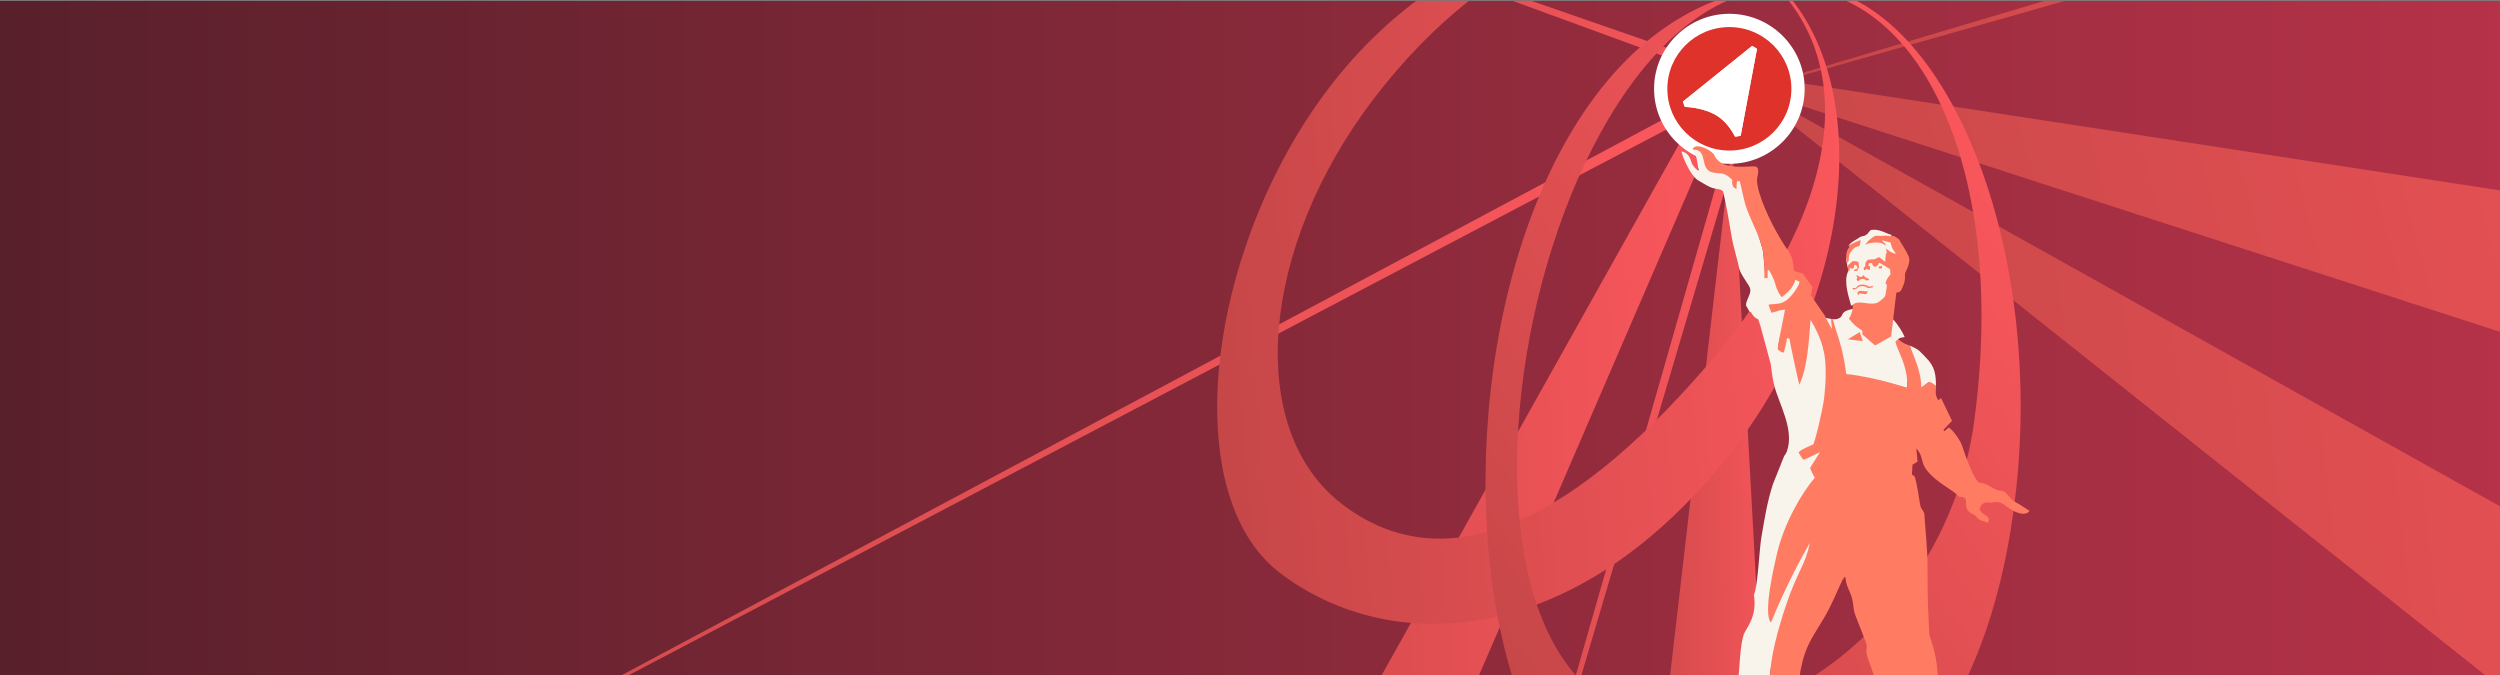 <?xml version="1.0" encoding="UTF-8"?> <svg xmlns="http://www.w3.org/2000/svg" xmlns:xlink="http://www.w3.org/1999/xlink" xmlns:xodm="http://www.corel.com/coreldraw/odm/2003" xml:space="preserve" width="203.2mm" height="54.899mm" version="1.1" style="shape-rendering:geometricPrecision; text-rendering:geometricPrecision; image-rendering:optimizeQuality; fill-rule:evenodd; clip-rule:evenodd" viewBox="0 0 20319.98 5489.94"><rect x="0" y="0" width="20319.98" height="5489.94" fill="#808080" stroke="none"/> <defs> <style type="text/css"> .fil15 {fill:none} .fil13 {fill:#F8F3EB} .fil14 {fill:#FF7C63} .fil12 {fill:#DE322B;fill-rule:nonzero} .fil11 {fill:white;fill-rule:nonzero} .fil0 {fill:url(#id1)} .fil7 {fill:url(#id2)} .fil6 {fill:url(#id3)} .fil1 {fill:url(#id4)} .fil4 {fill:url(#id5)} .fil8 {fill:url(#id6)} .fil5 {fill:url(#id7)} .fil9 {fill:url(#id8)} .fil3 {fill:url(#id9)} .fil2 {fill:url(#id10)} .fil10 {fill:url(#id11)} </style> <clipPath id="id0"> <path d="M-0.54 7.11l20320 0 0 5489.98 -20320 0 0 -5489.98z"></path> </clipPath> <linearGradient id="id1" gradientUnits="userSpaceOnUse" x1="-0.54" y1="2752.1" x2="20319.46" y2="2752.1"> <stop offset="0" style="stop-opacity:1; stop-color:#58202B"></stop> <stop offset="1" style="stop-opacity:1; stop-color:#B53248"></stop> </linearGradient> <linearGradient id="id2" gradientUnits="userSpaceOnUse" x1="11288.16" y1="6295.49" x2="14236.3" y2="6185.14"> <stop offset="0" style="stop-opacity:1; stop-color:#C44647"></stop> <stop offset="1" style="stop-opacity:1; stop-color:#FA575C"></stop> </linearGradient> <linearGradient id="id3" gradientUnits="userSpaceOnUse" xlink:href="#id2" x1="9080.57" y1="6994.66" x2="14084.06" y2="6799.31"> </linearGradient> <linearGradient id="id4" gradientUnits="userSpaceOnUse" xlink:href="#id2" x1="14047.67" y1="4171.29" x2="25384.98" y2="1107.88"> </linearGradient> <linearGradient id="id5" gradientUnits="userSpaceOnUse" xlink:href="#id2" x1="711.19" y1="5717.71" x2="14022.98" y2="3481.17"> </linearGradient> <linearGradient id="id6" gradientUnits="userSpaceOnUse" xlink:href="#id2" x1="13098.48" y1="5534.27" x2="14564.49" y2="5511.96"> </linearGradient> <linearGradient id="id7" gradientUnits="userSpaceOnUse" xlink:href="#id2" x1="14169.59" y1="5858.82" x2="25297.31" y2="4531.87"> </linearGradient> <linearGradient id="id8" gradientUnits="userSpaceOnUse" xlink:href="#id2" x1="9692.22" y1="2742.01" x2="15161.23" y2="2304.71"> </linearGradient> <linearGradient id="id9" gradientUnits="userSpaceOnUse" xlink:href="#id2" x1="9486.03" y1="399.86" x2="13893.07" y2="-692.8"> </linearGradient> <linearGradient id="id10" gradientUnits="userSpaceOnUse" xlink:href="#id2" x1="14668.39" y1="721.81" x2="21269.71" y2="-1268.69"> </linearGradient> <linearGradient id="id11" gradientUnits="userSpaceOnUse" xlink:href="#id2" x1="11893.05" y1="5521.44" x2="16861.35" y2="1997.96"> </linearGradient> </defs> <g id="Слой_x0020_1">  <polygon class="fil0" points="-0.54,7.11 20319.46,7.11 20319.46,5497.09 -0.54,5497.09 "></polygon> <g style="clip-path:url(#id0)"> <g id="_1467481239904"> <polygon id="_1" class="fil1" points="25291.94,4306.24 24314.39,2160.56 14133.29,598.43 14116.24,689.29 "></polygon> <polygon class="fil2" points="21270.13,-1268.29 21198.18,-1356.23 14654.2,591.47 14658.19,611.08 "></polygon> <polygon class="fil3" points="13785.02,552.28 9535.96,-1002.28 13834,488.02 "></polygon> <polygon class="fil4" points="13640.49,905.59 13638.85,1003.37 1066.46,7614.6 "></polygon> <polygon class="fil5" points="24240.37,8698.9 24906,6677.03 14572.79,904.87 14538.97,990.14 "></polygon> <polygon class="fil6" points="9358.55,11647.84 9275.62,8978.16 13700.23,1077.2 13879.08,1191.89 "></polygon> <polygon class="fil7" points="14065.98,1386.72 11444.7,10252.57 13998.93,1329.83 "></polygon> <polygon class="fil8" points="13156.08,9090.79 14503.73,8969.03 14078.09,1152.45 "></polygon> <path class="fil9" d="M14322.27 -240.35c938.11,705.49 841.36,2663.7 -406.26,4105.43 -1247.63,1441.73 -2673.03,1434.72 -3514.55,790.25 -841.5,-644.48 -590.92,-2646.59 405.46,-3947.57 996.39,-1300.98 2577.25,-1653.61 3515.35,-948.11zm-75.95 -39.33c879.09,661.11 788.45,1910.54 -380.7,3261.55 -1169.16,1351.01 -2169.1,1719.23 -2957.67,1115.3 -788.57,-603.93 -670.89,-2081.87 262.81,-3300.99 933.7,-1219.13 2196.47,-1736.96 3075.56,-1075.86z"></path> <path class="fil10" d="M14590.24 -117.85c1181.6,-17.27 2073.65,2088.72 1775.97,4269.88 -223.53,1638.66 -992.64,2453.42 -1813.57,2760.22 -3329.43,1245.51 -3291.84,-6978.29 37.6,-7030.1zm-86.36 18.29c1107.43,-17.27 1819.65,1487.29 1541.27,3531.31 -163.58,1191.66 -1031.24,2085.66 -1903.99,2345.73 -2960.62,880.79 -1892.8,-5842.5 362.72,-5877.04z"></path> <g> <path id="XMLID_35_" class="fil11" d="M14056.33 1331.66c-337.52,0 -612.05,-273.55 -612.05,-609.72 0,-336.25 274.53,-609.8 612.05,-609.8 337.45,0 611.98,273.55 611.98,609.8 0,336.17 -274.53,609.72 -611.98,609.72zm-166.09 -537.66c30.52,9.67 62.16,22.2 93.36,38.4 35.32,18.37 66.29,41.09 93.36,65.91l56.31 -299.88 -243.03 195.57z"></path> <g> <path id="XMLID_32_" class="fil12" d="M14056.33 220.05c-278.43,0 -504.14,224.66 -504.14,501.89 0,277.15 225.72,501.82 504.14,501.82 278.28,0 504.07,-224.67 504.07,-501.82 0,-277.23 -225.79,-501.89 -504.07,-501.89l0 0zm92.02 882.83c-21.38,5.7 -23.18,5.62 -45.82,7.65 -32.25,-62.54 -86.61,-139.78 -168.72,-182.38 -79.34,-41.24 -173.3,-57.14 -238.84,-58.93 -9.3,-21.38 -9.82,-21.3 -15.22,-44.4l560.76 -451.2c23.17,10.95 19.87,9 40.26,24.07l-132.42 705.19z"></path> </g> <path id="XMLID_31_" class="fil11" d="M14148.35 1102.88l132.42 -705.19c-20.39,-15.07 -17.1,-13.12 -40.26,-24.07l-560.76 451.2c5.32,23.1 5.92,23.03 15.22,44.4 65.54,1.79 159.57,17.69 238.84,58.93 82.11,42.67 136.4,119.91 168.72,182.38 22.57,-2.03 24.44,-1.95 45.82,-7.65z"></path> </g> <g> <path class="fil13" d="M15736 3143.83c-1.4,-100.84 -6.54,-160.98 -81.77,-237.25 -50.19,-50.87 -51.59,-63.96 -131.87,-97.38 10.67,48.65 28.18,108.01 45.03,160.44 21.76,67.56 -2.02,154.52 11.31,220.48 26.86,11.81 83.31,-73.13 95.68,-77.97 33.7,-13.23 15.19,23.9 61.62,31.68zm-632.19 -1206.96c-26.19,16.91 -55.21,28.56 -76.71,56.34 25.14,29.02 6.33,33.2 5.17,40.21 -2.14,12.96 -9.39,16.71 -26.06,72.5 -4.18,14.05 10.29,31.3 6.63,50.38 15.83,44.72 17.57,29.13 6.78,53.83 -36.32,83.11 8.77,206.83 26.06,273.8 99.86,-41.75 202.69,35.38 273.83,-28.96 30.16,-27.3 44.15,-89.12 41.47,-141.43 -3.78,-74.59 30.36,-74.89 40.79,-143.72 -21.9,-21.33 2.7,-40.06 -61.64,-30.2l8.94 -77.27c8.65,20.72 46.93,7.77 85.32,5.99 -49.03,-93.74 18.69,-67.79 -10.73,-85.38 -17.33,-10.36 -15.53,-30.34 -60.46,-62.12 23.46,-9.54 -5.22,11.59 12.53,-11.24 -57.42,-15.65 -98.26,-50.74 -169.05,-40.55 -22.97,18.97 -20.57,30.42 -42.71,42.49 -26.83,14.63 -26.05,-0.36 -60.16,25.33zm-307.55 658.43c33.8,40.42 -6.03,-9.53 -21.54,-16.15l137.49 163.64c40.45,115.5 31.1,210.38 43.87,336.5l13.87 6.9c1.7,0.65 4.94,2.23 7.08,2.95l284.19 -0.48c80.33,17.73 164,47.11 241.57,64.64 -3.06,-85.7 20.57,-151.62 -7.26,-229.51 -21.82,-60.92 -128.71,-147.8 -48.11,-177.95l33.76 -6.43c-16.09,-37.34 -47.31,-93.46 -97.13,-146.47 -35.22,48.91 -26.85,56.19 -80.11,92.94 -15.93,11.02 -35.72,39.66 -51.43,45.15 -31.44,-29.52 -4.22,-3.05 -37.32,-28.78 -46.23,-35.97 0.38,-19.94 -42.09,-61 -94.38,-91.38 -120.5,-11.29 -106.21,-131.57 -131.38,24.1 -64.7,60.18 -132.85,82.34 -46.17,14.99 -115.89,-29.08 -137.78,3.28zm-1001.07 -1133.55c19.97,10.1 62.28,39.32 106.53,59.7 48.11,22.13 102.83,7.2 106.89,48.75 28.8,125.42 44.77,228.8 66.64,355.67 16.57,95.82 45.11,173.15 62.32,262.43 18.39,56.51 81.11,129.5 87.68,156.8 7.96,33.02 -14.65,67.9 -25.14,96.8 -19.31,53.23 -1.1,42.27 16.81,87.88 29.18,15.67 10.33,6.2 27.16,27.65 52.25,66.63 36.12,-3.66 62.62,84.72l86 317.58c7.66,67.71 13.9,112.84 28.17,173.56 39.51,151.47 165.25,360.13 103.49,533.18 -7.62,21.37 -14.19,28.5 -23.21,41.31l-91.86 230.46c-48.03,153.42 -65.17,269.06 -93.12,431.1 -15.57,90.14 -30.3,413.55 -60.7,465.68 30.08,180.06 -63.64,269.64 -82.16,321.85 -29.03,81.93 -34.62,268.27 -44.1,365.9l257.62 -7.17c-17.81,-142.67 166.79,-445.43 210.12,-582.29l309.52 -916.78c27.57,-48.55 76.19,-99.2 89.73,-124.48 -19.03,-43.64 -46.81,-62.18 -21.41,-110.19l46.79 -67.08c12.17,-19.97 -5.14,18.07 11.75,-25.28l-136.31 59.08c-8.8,-37.2 -14.83,-25.75 -28.54,-60.2 115.38,-88.37 109.77,-10 156.14,-198.99 44.19,-180.03 -153.74,-473.9 -203.01,-652.72 -16.89,-61.32 -50.67,-245.49 -85.35,-276.85 -26.32,67.18 -77.17,-0.67 -84.52,313.48 -4.06,36.4 -16.63,118.19 -30.84,144.85 -36.54,-99.94 -16.39,-176.35 -28.44,-290.29l-59.35 -30.28c-25.42,37.29 -28.42,79.36 -49.98,111.96 -35,-10.99 -35.06,32.2 -27.69,-10.91 14.39,-84.01 60.25,-220.84 65.5,-313l-114.56 36.74c-20.05,-18.35 -5.54,-16.07 -11,-38.72 68.82,-12.99 106.41,-4.09 148.87,-58.76 28.62,-36.85 121.64,-89.74 106.83,-131.59 -10,-1.32 -63.88,-41.34 -71.54,-34.02 -30.56,29.26 -36.81,122.74 -98.49,129.69 -37.26,-39.21 -13.75,-115.86 -43.05,-174.5 -6.1,-12.21 -66.3,-34.22 -74.46,-44.67l-13.35 87.86c-3.72,-6.74 -14.31,-188.5 -24.2,-233.65l-191.6 -626.54c-143.75,59.73 -31.12,-67.73 -322.21,-192.25 -16.59,-7.08 -34.54,11.47 -53.89,4.24 7.56,26.78 19.97,33.63 27.51,60.38 8.93,31.68 13.07,83.38 22.02,115.08 -3.72,4.74 -50.41,-25.6 -64.72,-79.87 -10.71,-40.63 -41.95,-71.21 -77.37,-74.47 20.41,74.57 78.33,192.72 129.46,231.17z"></path> <path class="fil14" d="M13762.41 1203.76c-0.3,-0.38 -9.17,4.26 0.02,11.91 129.82,0 41.55,165.04 163.68,187.06 73.47,13.25 85.64,-6.91 154.3,59.98 -5.86,26.05 1.55,64.54 31.3,72.06 7.59,1.93 -1.38,-22.69 7.41,-60.69 10.77,-0.25 8.82,-5.15 21.37,-0.87 17.83,58.98 31.84,157.09 57.7,225.17 49.23,129.64 113.37,240.84 130.36,340.4 19.18,112.35 10.77,218.82 12.33,220.44 3.26,3.34 10.65,0.28 26.42,0.68 -0.4,-40.14 -0.4,-63.34 1.24,-66.3 6.86,-12.27 47.17,61.78 61.6,116.39 14.43,54.62 38.04,91.18 52.73,105.05 21.5,-19.55 90.74,-63.86 109.75,-140.45 10.25,5.32 24.92,9.11 34.53,16.51 -2.32,15.19 -15.69,42.55 -38.07,74.29 -88.53,125.62 -142.33,98.68 -213.72,110.39 2.83,17.09 13.31,42.87 24,66.6 47.89,-13.34 71.15,-24.61 109.53,-25.33 -21.37,114.15 -52.33,250.78 -60.5,319.78 11.39,13.21 23.54,22.8 47.13,30.18 7.69,-4.78 29.32,-109.25 29.36,-120.03 11.75,5.42 13.27,3.36 19.37,5.72 -0.26,9.07 75.61,363.85 80.34,374.18 81.29,-162.02 83.83,-498.42 92.53,-526.36 36.97,60.12 81.34,151.76 101.89,232.95 32.48,128.3 18.91,300.94 7.85,399.32 -11.07,98.38 -77.85,373.72 -90.44,380.24 -1.7,0.87 -127.12,50.72 -115.94,68.59 23.42,37.34 31.62,53.75 41.59,54.63 11.41,-2.82 17.15,-8.24 88.04,-40.26 21.93,-9.89 38,-19.87 41.12,-20.72 5.33,-1.44 -64.82,102.13 -78.59,128.69 6.41,23.11 32.14,64.74 37.47,80.37 -108.53,124.2 -253.49,379.5 -308,620.8 -17.53,77.55 -115.78,482.35 -47.69,554.82 126.86,-312.04 253.72,-537.17 315.38,-646.68 -32.5,172.67 -100.52,231.03 -191.5,501.34 -68.67,204.04 -129.87,430.32 -131.53,595.97 40.21,0.82 81.37,0.22 121.66,0.22l116.36 0c12.56,-86.76 31.42,-175.11 68.32,-257.85 41.43,-92.9 118.48,-197.04 170.17,-298.51 71.85,-141.01 115.81,-267.35 133.99,-265.59 3.08,0 3.6,32.04 14.36,65.86 10.43,32.78 31.08,66.8 42.03,108.87 10.07,38.77 9.87,77.09 18.51,111.77 7.85,31.4 58.02,148.02 74.97,197.77 14.47,42.41 29.16,64.2 25.7,84.14 -8.23,47.29 2.7,80.09 33.68,161.66 4.46,11.73 31.9,98.82 36.78,98.82 56.08,0 490.72,3.89 508.51,-1.74 -5.28,-130.22 -26.78,-220.62 -45.23,-276.84 -35.62,-108.41 -23.23,-77.71 -30.18,-194.96 -9.22,-155.4 -9.46,-295.39 -9.66,-448.87 -0.16,-137.69 -17.47,-285.81 -25.9,-417.47 -1.52,-23.68 -27,-41.65 -31.64,-64.96 -15.79,-79.33 -23.05,-165.75 -47.01,-240.76l-22.21 -15.91 5.28 -80.05 40.64 -23.6 -9.74 -107.6c56.62,58.03 34.8,114.55 84.93,177.51 83.8,105.23 217.36,159.72 260.03,213.12 6.73,8.4 33.76,-6.53 52.78,17.81 22.37,28.64 -26.78,84.97 65.84,126.96 32.66,14.81 31.16,45.39 78.71,54.36 21.21,4 39.92,20.85 42.23,8.44 14.42,-25.72 -4.87,-46.47 -28.78,-59.26 -15.39,-8.22 -40.75,-35.68 -41.29,-39.48 1.58,-39.35 34.94,-65.76 67.34,-60.34 37.33,6.24 68.01,-13.01 106.33,3.16 23.3,9.81 54.3,40.31 102.03,65.16 45.61,23.78 105.37,37.83 129.74,-0.72 -8.66,-3.56 -76.37,-51.83 -106.59,-66.1 -54.65,-25.78 -81.43,-92.86 -115.11,-95.02 -82.33,-5.31 -107.05,-63.52 -182.44,-66.78 -43.51,-1.89 -129.7,-255.39 -144.79,-303.1 -11.79,-37.22 -72.83,-125.96 -106.95,-146.23l-35.98 29.99 -8.03 -10.58 69.81 -73.61 -89.28 -185.3c-7.33,6.06 -14.67,12.13 -22,18.19 -29.6,-43.59 -19.55,-74.15 -18.35,-116.61 -3.84,-6.73 -50.73,-40.45 -64.58,-30.2 -5.8,4.28 -53.67,42.11 -55.94,40.24 0.58,-155.26 -95.14,-313.54 -87.25,-334.51 -29.12,-13.41 -55.66,-16.09 -97.66,-54.34l-24.04 15.79c4.14,64.72 103.95,189.31 95.3,379.25 3.4,0.88 -107.91,-36.03 -225.26,-64.12 -119.22,-28.54 -244.82,-48.37 -270.28,-48.11 -17.05,-128.11 -32.64,-182.8 -40.4,-214.88 -15.69,-64.66 -63.17,-197.49 -67.99,-230.67l-15.49 -3.08c1.32,34.74 8.65,75.3 7.27,81.11 -5.21,-5.49 -49.78,-87.24 -57.2,-106.39 -47.99,-70.07 -57.3,-81.77 -113.59,-166.59l11.88 -67.1 -77.83 -108.81c-4.16,-5.84 -52.25,-11.01 -72.7,-23.26 -2.79,-34.72 -4.13,-105.14 -45.89,-162.78 -81.8,-112.89 -188.86,-315.4 -235.86,-473.83 -12.4,-41.82 -19.21,-80.51 -17.85,-113.47 0.02,-0.56 12.41,-44.97 9.43,-66.48 -6.34,-45.75 -29.3,-29.22 -120.5,-29.22 -84.23,0 -194.74,-1.52 -235.73,-93.48 -17.49,-39.25 -140.91,-101.21 -171.77,-57.86zm1256.55 1554.08l97.54 -58.65 24.44 73.46 -121.98 -14.81zm464.5 -523.83c3.84,49.11 -11.65,89.21 -30.28,123.76 -10.49,19.47 -26.28,15.59 -39.85,22.47l-42.34 354.67 -130.23 73.05 -103.74 -90 0 -29.64c-50.06,-34.42 -67.83,-46.13 -109.05,-98.47 20.37,-29.07 28.63,-62.94 32.82,-98.46 -14.55,-19.01 22.17,-29.38 35.54,-31.3 57.8,-8.38 135.63,31.66 186.1,-14.71 15.69,-14.41 37.04,-24.27 43.13,-50.61 3.06,-13.25 14.05,-82.25 9.98,-82.85 -2,-0.28 -9.62,-3.47 -9.54,-5.29 1.66,-33.3 28.68,-63.6 39.66,-75.57l-2.76 -43c-3.1,-0.95 -90.4,-59.14 -91.16,-51.64 -1.44,14.23 -18.69,31.6 -30.88,30.98 -7.36,-0.38 -20.33,-2.4 -23.37,-27.46 -6.37,-2.5 -33.2,-9.6 -29.54,20.38 0.3,2.38 5.38,3.08 12.27,3.46 0.06,0.2 -0.58,28.4 -1.4,28.5 -20.42,2.8 -24.88,-8.55 -29.6,-9.15 -2.03,-0.26 -3.15,5.31 -6.65,11.09 -4.8,1.22 -12.09,3.58 -12.59,-0.46 -0.48,-3.72 -2.54,-15.23 -0.42,-21.01 1.64,-4.43 6.81,-0.6 9.21,-2.31 1.98,-1.38 1.5,-8.74 1.5,-9.22 0,-7.39 0.66,-14.95 2.14,-22.1 1.76,-8.46 16.61,-28.95 24.74,-29.35l48.43 -2.43 37.84 -17.61c25,20.64 38.69,25.98 49.88,40.57 1.42,1.84 -0.74,-56.54 10.58,-75.41 4.49,-7.47 -4.94,-29.74 -4.94,-35.56 0,-1.74 43.89,41.88 80.83,41.88 -14.33,-23.87 -34.9,-38.92 -41.51,-88.85 -0.12,-0.08 -18.99,-5.31 -36.06,-9.67 -20.77,-5.3 -49.95,-20.91 -22.79,6.12 7.24,7.21 19.11,10.07 16.57,27.04 -2.3,-1.06 -15.61,-12.49 -27.34,-17.97 -15.37,-7.16 -59.32,-8.97 -90.36,-3.84 -30.98,5.12 -49.11,17.21 -49.05,17.13 27.48,-35.82 24.24,-32.82 61.3,-61.52 26.9,-20.83 36.06,-11.57 67,-12.19 41.77,-0.84 25.94,-5.54 73.53,2.08 11.03,1.76 17.51,-4.84 27.7,-1.94 19.57,5.6 27.64,14.85 30.24,16.09 23.31,11.19 21.29,22.74 34.56,43.45 21.65,33.58 64.8,102.63 65.62,129.08 1.84,59 -37.56,104.15 -35.72,127.79zm-359.93 -278.72c0.12,6.76 -7.99,46.69 -12.97,46.59 -35.82,-0.79 -67.16,36.98 -79.79,70.74 -7.37,19.71 -0.8,36.68 -5.15,47.59 -4.84,12.17 -10.84,13.29 -15.41,16.91 -2.04,-14.89 -11.54,-66.54 5.83,-104.16 4.06,-8.79 8.66,-18.46 17.59,-23.36 1.36,-0.74 -14.71,-15.03 -6.47,-16.65 13.39,-2.62 96.15,-50.25 96.37,-37.66zm-52.74 247.09l24.58 -0.42 14.95 -28.83 -3.66 -40.37c-11.53,-12.07 -30.64,-8.65 -48.22,-10.47l-41.7 37.25c1.12,4.1 4.08,45.87 4.92,45.59 2.86,-1.02 12.99,-7.37 12.93,-9.59 -0.08,-2.3 -0.16,-23.21 1.92,-20.97 11.53,12.48 22.26,14.21 31.36,-0.24 6.3,-9.97 -6.06,-23.36 17.11,-20.42 0.14,0.02 14.77,12.89 11.95,25.56 -1.4,6.26 1.18,8.55 -16.73,8.49 -4.54,-0.02 -14.35,14.5 -9.41,14.42zm18.47 67.61c5.77,-5.95 9.45,-11.37 4.21,-21.26 -1,-1.9 -8.31,-7.74 -9.97,-8 7.03,0 13.93,-1.42 22.76,-1.42 -10.07,-0.78 11.16,20.47 29.47,7.94 14.55,-9.96 3.09,-20.33 19.86,0.24 10.94,13.41 26.71,14.51 35.84,19.7 0.04,0.02 -1.04,10.46 -3.98,10.46 -9.61,0 -20.92,4.75 -23.82,-0.32 -8.48,-14.81 -40.12,-12.67 -50.31,-1.58 -14.89,16.19 -8.87,16.13 -23.09,-3.92l-0.97 -1.84zm176.7 -102.61c5.04,-1.4 24.21,1.94 25.13,-10.56 0.85,-11.39 9.57,23.65 4.49,23.49 -3.04,-0.1 -20.08,5.28 -20.62,2.08 0,-0.06 -9.42,-14.89 -9,-15.01zm-208.34 174.05c3.37,-2.82 25.44,4.17 31.76,-6.26 18.14,-29.82 70.77,-27.5 96.87,-7.24 5.26,4.08 28.2,-0.56 33.36,-4.55 1.16,2.22 5.38,11.79 3.44,12.19 -8.76,1.78 -38.78,9.29 -44.71,3.86 -19.25,-17.65 -69.44,-21.07 -87.73,6.45l-29.36 8.16c0.04,-1.6 -3.63,-12.61 -3.63,-12.61zm57.78 22.32l68.39 5.84 -16.68 22.12 -53.37 -7.53 -10.85 16.27 -7.18 -23.69 19.69 -13.01z"></path> </g> </g> </g> <polygon class="fil15" points="-0.54,7.11 20319.46,7.11 20319.46,5497.09 -0.54,5497.09 "></polygon> </g> </svg> 